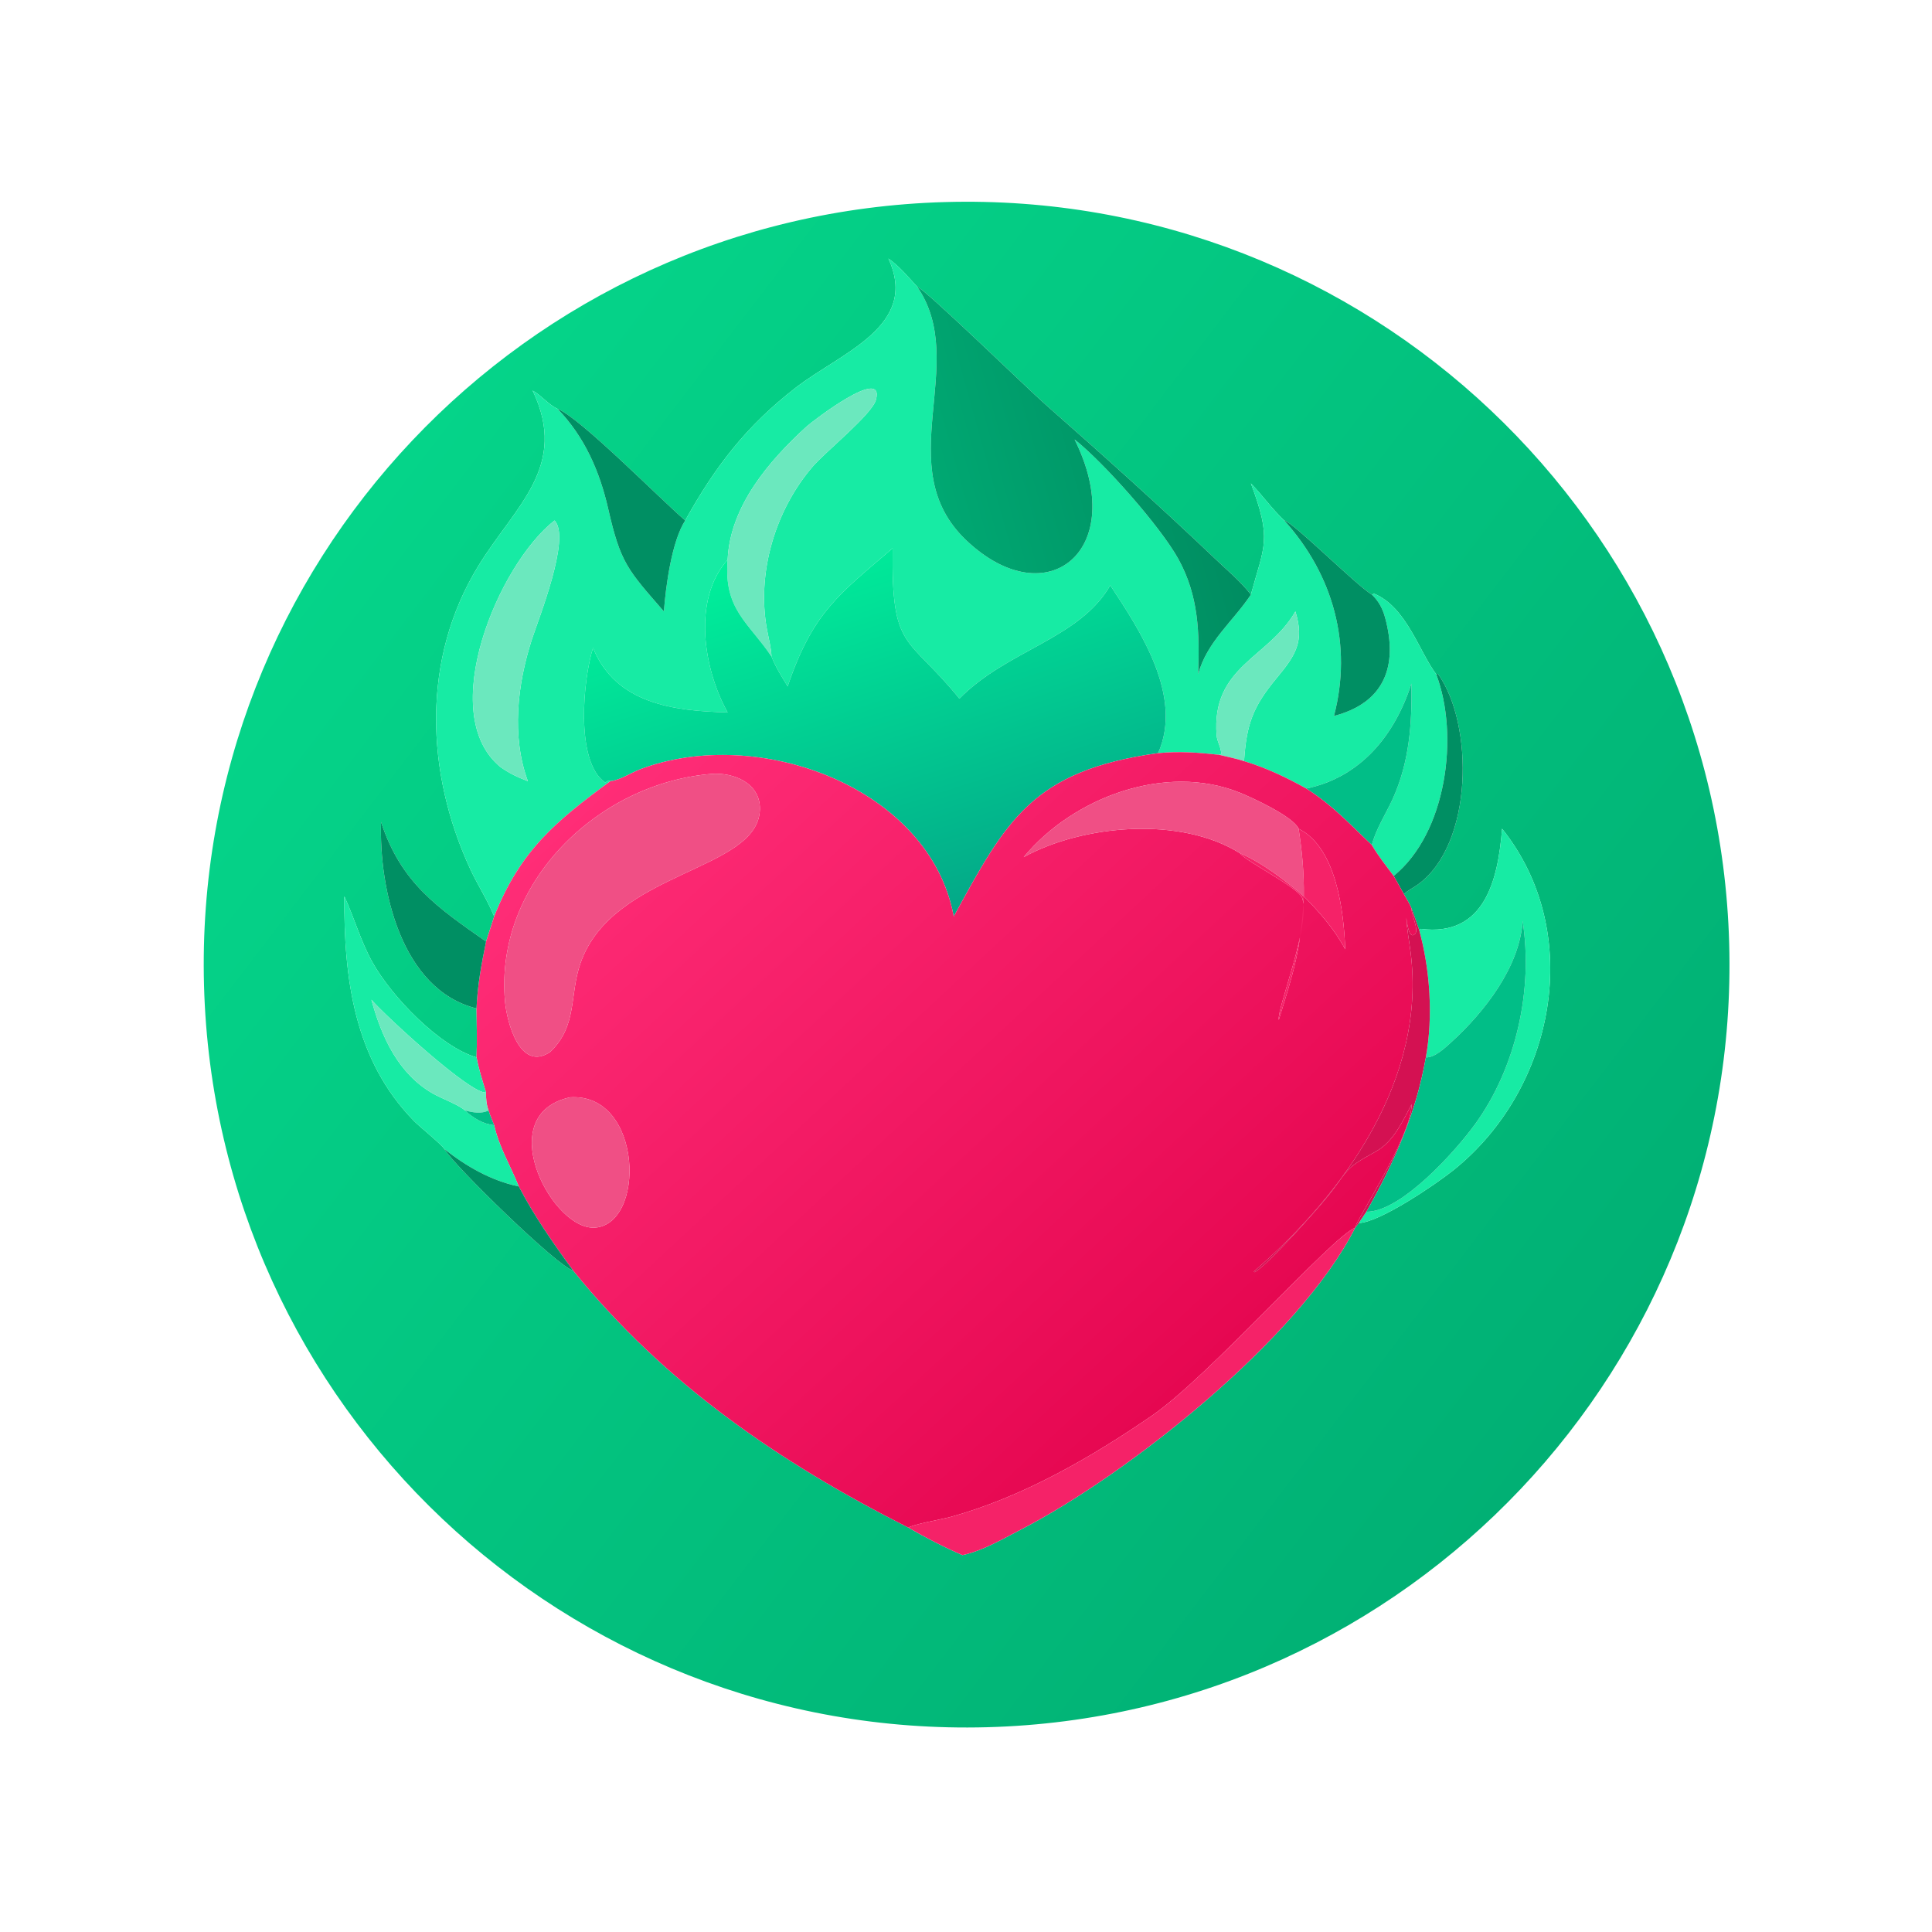 <?xml version="1.0" encoding="utf-8" ?>
<svg xmlns="http://www.w3.org/2000/svg" xmlns:xlink="http://www.w3.org/1999/xlink" width="1024" height="1024">
	<defs>
		<linearGradient id="gradient_0" gradientUnits="userSpaceOnUse" x1="416.417" y1="378.032" x2="96.128" y2="133.121">
			<stop offset="0" stop-color="#01B074"/>
			<stop offset="1" stop-color="#05D489"/>
		</linearGradient>
	</defs>
	<path fill="url(#gradient_0)" transform="scale(2 2)" d="M261.627 457.731C150.064 460.749 57.159 372.794 54.069 261.233C50.98 149.672 138.874 56.709 250.433 53.548C362.095 50.383 455.161 138.376 458.253 250.039C461.345 361.702 373.292 454.711 261.627 457.731ZM243.093 76.028C240.694 73.414 238.358 70.567 235.436 68.519C243.722 86.424 222.879 93.444 210.874 102.742C197.851 112.83 189.598 123.52 181.581 137.937C174.292 131.595 153.74 110.733 147.77 108.351C145.452 107.333 143.478 104.802 141.153 103.504C150.794 123.675 136.513 134.089 126.78 149.95C111.658 174.593 112.747 204.663 124.619 230.307C126.593 234.57 129.193 238.514 130.962 242.872L128.813 249.522C116.05 240.569 106.329 234.126 100.98 217.841C100.423 235.444 106.229 262.269 126.284 267.246C126.315 271.553 126.48 275.918 126.284 280.218C116.641 277.414 103.781 264.179 98.659 254.939C95.548 249.328 93.92 243.298 91.254 237.539C91.118 259.356 93.86 280.902 109.754 297.117C111.224 298.617 117.217 303.433 117.786 304.536C120.16 308.734 148.033 335.94 151.877 336.689C176.158 366.752 206.634 387.596 240.736 404.842C245.171 407.442 250.331 410.088 255.058 412.125C260.552 410.925 265.473 407.969 270.425 405.42C298.603 390.917 344.214 354.917 359.138 325.363L359.138 325.363L360.098 324.125C365.729 323.909 380.53 313.819 385.106 310.164C412.124 288.582 420.15 247.24 398.07 219.623C396.985 233.222 393.444 248.349 376.495 246.151L376.094 246.435C375.377 244.532 374.8 242.581 374.048 240.691C373.574 239.446 372.68 238.149 372.048 236.96C373.081 235.966 374.503 235.298 375.671 234.464C390.497 223.876 390.651 191.926 381.07 178.575L380.607 178.675C376.135 172.811 372.761 160.886 364.143 157.331L363.559 157.584C359.187 154.903 342.671 138.353 340.343 137.937C337.13 134.938 334.565 131.25 331.494 128.101C337.139 143.035 335.045 144.532 331.494 157.584C328.883 154.185 325.362 151.254 322.262 148.301C307.314 134.061 292.56 120.844 277.136 107.264C272.386 103.082 244.801 76.255 243.093 76.028Z"/>
	<path fill="#17EBA4" transform="scale(2 2)" d="M235.436 68.519C238.358 70.567 240.694 73.414 243.093 76.028C257.104 96.433 235.579 123.831 256.141 143.254C277.608 163.53 299.313 145.602 284.77 116.46C292.518 122.578 307.544 139.558 312.278 148.139C317.698 157.965 317.896 167.761 317.525 178.675C319.849 170.056 326.791 164.672 331.494 157.584C335.045 144.532 337.139 143.035 331.494 128.101C334.565 131.25 337.13 134.938 340.343 137.937C353.423 152.417 358.439 170.979 353.517 189.738C366.86 186.248 370.591 176.548 367.047 163.609C366.412 161.29 365.327 159.244 363.559 157.584L364.143 157.331C372.761 160.886 376.135 172.811 380.607 178.675C386.766 194.913 383.367 220.74 369.339 232.136C367.351 229.466 365.226 226.829 363.559 223.945C364.544 219.868 367.283 215.659 369.041 211.812C373.515 202.021 374.227 191.735 374.048 181.13C369.731 194.634 360.734 205.949 346.186 208.973C340.807 205.983 335.602 203.497 329.687 201.703C330.337 191.815 332.096 187.199 338.329 179.693C343.24 173.781 345.793 170.064 343.291 162.038C336.206 174.435 320.959 176.54 322.419 194.92C322.55 196.571 323.701 198.255 323.619 199.819L323.079 200.03C317.565 199.419 312.46 199.043 306.914 199.589C313.665 184.389 301.968 166.863 294.235 155.116C286.05 169.36 266.889 172.23 254.25 185.155C240.417 168.069 236.211 172.853 236.555 145.286C222.406 157.46 215.401 162.197 208.737 181.904C207.194 179.364 205.526 176.773 204.456 173.993C204.363 171.651 203.701 169.208 203.269 166.899C200.445 151.809 205.483 135.13 215.407 123.604C218.733 119.742 231.104 109.798 232.133 105.956C234.596 96.764 215.22 111.697 213.745 113.044C203.722 122.201 193.463 134.173 192.832 148.35C183.4 158.814 186.447 177.379 192.832 188.791C178.389 188.421 163.169 186.463 157.157 171.677C154.583 179.765 152.303 201.849 160.404 207.395C160.832 207.09 160.933 206.921 161.471 206.887L161.746 207.021C147.492 217.504 137.904 225.301 130.962 242.872C129.193 238.514 126.593 234.57 124.619 230.307C112.747 204.663 111.658 174.593 126.78 149.95C136.513 134.089 150.794 123.675 141.153 103.504C143.478 104.802 145.452 107.333 147.77 108.351C154.905 115.735 158.925 124.91 161.18 134.835C164.467 149.298 166.347 151 175.938 162.038C176.449 155.262 178.022 143.454 181.581 137.937C189.598 123.52 197.851 112.83 210.874 102.742C222.879 93.444 243.722 86.424 235.436 68.519ZM146.955 137.937C132.047 149.586 115.379 189.21 132.648 203.288C134.98 204.943 137.219 205.995 139.887 207.021C135.504 195.051 137.108 181.408 140.942 169.486C142.616 164.28 151.417 142.438 146.955 137.937Z"/>
	<defs>
		<linearGradient id="gradient_1" gradientUnits="userSpaceOnUse" x1="319.096" y1="116.078" x2="249.911" y2="135.358">
			<stop offset="0" stop-color="#008D61"/>
			<stop offset="1" stop-color="#00A872"/>
		</linearGradient>
	</defs>
	<path fill="url(#gradient_1)" transform="scale(2 2)" d="M243.093 76.028C244.801 76.255 272.386 103.082 277.136 107.264C292.56 120.844 307.314 134.061 322.262 148.301C325.362 151.254 328.883 154.185 331.494 157.584C326.791 164.672 319.849 170.056 317.525 178.675C317.896 167.761 317.698 157.965 312.278 148.139C307.544 139.558 292.518 122.578 284.77 116.46C299.313 145.602 277.608 163.53 256.141 143.254C235.579 123.831 257.104 96.433 243.093 76.028Z"/>
	<path fill="#6BE8BE" transform="scale(2 2)" d="M192.832 148.35C193.463 134.173 203.722 122.201 213.745 113.044C215.22 111.697 234.596 96.764 232.133 105.956C231.104 109.798 218.733 119.742 215.407 123.604C205.483 135.13 200.445 151.809 203.269 166.899C203.701 169.208 204.363 171.651 204.456 173.993C198.362 164.908 191.734 161.537 192.832 148.35Z"/>
	<path fill="#008F63" transform="scale(2 2)" d="M147.77 108.351C153.74 110.733 174.292 131.595 181.581 137.937C178.022 143.454 176.449 155.262 175.938 162.038C166.347 151 164.467 149.298 161.18 134.835C158.925 124.91 154.905 115.735 147.77 108.351Z"/>
	<path fill="#008F63" transform="scale(2 2)" d="M340.343 137.937C342.671 138.353 359.187 154.903 363.559 157.584C365.327 159.244 366.412 161.29 367.047 163.609C370.591 176.548 366.86 186.248 353.517 189.738C358.439 170.979 353.423 152.417 340.343 137.937Z"/>
	<path fill="#6BE8BE" transform="scale(2 2)" d="M132.648 203.288C115.379 189.21 132.047 149.586 146.955 137.937C151.417 142.438 142.616 164.28 140.942 169.486C137.108 181.408 135.504 195.051 139.887 207.021C137.219 205.995 134.98 204.943 132.648 203.288Z"/>
	<defs>
		<linearGradient id="gradient_2" gradientUnits="userSpaceOnUse" x1="248.82" y1="242.101" x2="216.471" y2="142.01">
			<stop offset="0" stop-color="#03A988"/>
			<stop offset="1" stop-color="#00F09B"/>
		</linearGradient>
	</defs>
	<path fill="url(#gradient_2)" transform="scale(2 2)" d="M192.832 188.791C186.447 177.379 183.4 158.814 192.832 148.35C191.734 161.537 198.362 164.908 204.456 173.993C205.526 176.773 207.194 179.364 208.737 181.904C215.401 162.197 222.406 157.46 236.555 145.286C236.211 172.853 240.417 168.069 254.25 185.155C266.889 172.23 286.05 169.36 294.235 155.116C301.968 166.863 313.665 184.389 306.914 199.589C273.512 204.23 266.68 217.442 252.747 242.872C246.439 208.608 200.792 192.005 169.591 203.895C167.152 204.824 164.328 206.762 161.746 207.021L161.471 206.887C160.933 206.921 160.832 207.09 160.404 207.395C152.303 201.849 154.583 179.765 157.157 171.677C163.169 186.463 178.389 188.421 192.832 188.791Z"/>
	<path fill="#6BE8BE" transform="scale(2 2)" d="M323.079 200.03L323.619 199.819C323.701 198.255 322.55 196.571 322.419 194.92C320.959 176.54 336.206 174.435 343.291 162.038C345.793 170.064 343.24 173.781 338.329 179.693C332.096 187.199 330.337 191.815 329.687 201.703C327.54 201.01 325.27 200.583 323.079 200.03Z"/>
	<path fill="#008F63" transform="scale(2 2)" d="M380.607 178.675L381.07 178.575C390.651 191.926 390.497 223.876 375.671 234.464C374.503 235.298 373.081 235.966 372.048 236.96C371.163 235.34 370.264 233.733 369.339 232.136C383.367 220.74 386.766 194.913 380.607 178.675Z"/>
	<path fill="#01BE87" transform="scale(2 2)" d="M346.186 208.973C360.734 205.949 369.731 194.634 374.048 181.13C374.227 191.735 373.515 202.021 369.041 211.812C367.283 215.659 364.544 219.868 363.559 223.945C357.567 218.293 353.316 213.52 346.186 208.973Z"/>
	<defs>
		<linearGradient id="gradient_3" gradientUnits="userSpaceOnUse" x1="327.215" y1="355.646" x2="175.541" y2="192.52">
			<stop offset="0" stop-color="#E60751"/>
			<stop offset="1" stop-color="#FF2D77"/>
		</linearGradient>
	</defs>
	<path fill="url(#gradient_3)" transform="scale(2 2)" d="M252.747 242.872C266.68 217.442 273.512 204.23 306.914 199.589C312.46 199.043 317.565 199.419 323.079 200.03C325.27 200.583 327.54 201.01 329.687 201.703C335.602 203.497 340.807 205.983 346.186 208.973C353.316 213.52 357.567 218.293 363.559 223.945C365.226 226.829 367.351 229.466 369.339 232.136C370.264 233.733 371.163 235.34 372.048 236.96C372.68 238.149 373.574 239.446 374.048 240.691C373.99 242.28 376.079 246.419 375.004 247.504C373.3 249.224 372.78 243.861 372.675 243.155C372.846 246.24 373.43 249.277 373.82 252.338C378.076 285.77 356.481 316.033 332.28 336.977L332.55 337.147C336.403 334.73 348.236 321.431 351.133 317.932C357.818 309.859 355.462 310.179 364.581 305.174C369.294 302.588 371.775 297.039 374.099 292.643C374.05 301.322 359.069 323.817 359.138 325.363L359.138 325.363C353.119 327.614 320.316 364.825 305.332 375.128C289.142 386.262 270.917 396.79 251.82 402.022C249.4 402.685 242.228 403.885 240.736 404.842C206.634 387.596 176.158 366.752 151.877 336.689C146.686 329.608 141.533 322.221 137.488 314.424C135.293 308.98 132.242 303.985 130.962 298.194C130.438 296.906 129.893 295.624 129.47 294.299C128.905 292.709 128.761 291.206 128.813 289.531C127.838 286.354 126.918 283.507 126.284 280.218C126.48 275.918 126.315 271.553 126.284 267.246C126.524 261.135 127.599 255.483 128.813 249.522L130.962 242.872C137.904 225.301 147.492 217.504 161.746 207.021C164.328 206.762 167.152 204.824 169.591 203.895C200.792 192.005 246.439 208.608 252.747 242.872ZM344.146 219.623C342.78 216.433 331.867 211.394 328.455 210.028C308.862 202.187 284.4 211.279 271.297 227.136C286.86 218.576 312.878 216.194 328.662 226.156C330.068 228.251 344.359 235.326 345.146 238.085C347.286 245.587 338.411 267.08 338.888 270.289C342.889 257.312 344.735 251.861 345.527 237.539C349.71 241.738 353.698 246.332 356.496 251.575C356.133 241.681 354.219 224.631 344.146 219.623ZM188.443 205.105C158.397 207.627 131.037 234.036 133.829 265.37C134.315 270.827 137.775 284.164 145.804 278.783C153.103 271.803 150.857 263.744 153.842 255.214C162.446 230.629 200.995 230.971 201.38 214.479C201.542 207.538 194.382 204.611 188.443 205.105ZM151.097 290.8C130.716 295.212 145.488 324.396 156.638 325.316L157.157 325.363C171.278 325.212 170.501 289.568 151.097 290.8Z"/>
	<path fill="#F04F85" transform="scale(2 2)" d="M145.804 278.783C137.775 284.164 134.315 270.827 133.829 265.37C131.037 234.036 158.397 207.627 188.443 205.105C194.382 204.611 201.542 207.538 201.38 214.479C200.995 230.971 162.446 230.629 153.842 255.214C150.857 263.744 153.103 271.803 145.804 278.783Z"/>
	<path fill="#F04F85" transform="scale(2 2)" d="M271.297 227.136C284.4 211.279 308.862 202.187 328.455 210.028C331.867 211.394 342.78 216.433 344.146 219.623C345.087 225.675 345.603 231.41 345.527 237.539C340.879 233.504 334.289 228.499 328.662 226.156C312.878 216.194 286.86 218.576 271.297 227.136Z"/>
	<path fill="#008F63" transform="scale(2 2)" d="M100.98 217.841C106.329 234.126 116.05 240.569 128.813 249.522C127.599 255.483 126.524 261.135 126.284 267.246C106.229 262.269 100.423 235.444 100.98 217.841Z"/>
	<path fill="#F52268" transform="scale(2 2)" d="M344.146 219.623C354.219 224.631 356.133 241.681 356.496 251.575C353.698 246.332 349.71 241.738 345.527 237.539C344.735 251.861 342.889 257.312 338.888 270.289C338.411 267.08 347.286 245.587 345.146 238.085C344.359 235.326 330.068 228.251 328.662 226.156C334.289 228.499 340.879 233.504 345.527 237.539C345.603 231.41 345.087 225.675 344.146 219.623Z"/>
	<path fill="#17EBA4" transform="scale(2 2)" d="M376.094 246.435L376.495 246.151C393.444 248.349 396.985 233.222 398.07 219.623C420.15 247.24 412.124 288.582 385.106 310.164C380.53 313.819 365.729 323.909 360.098 324.125C360.709 323.102 361.439 322.121 362.106 321.132C371.348 321.192 385.725 305.043 390.864 297.982C401.769 283 406.367 262.28 403.508 244.034C402.794 256.143 393.415 268.127 384.855 275.954C383.149 277.514 380.268 280.326 377.864 280.218C379.816 269.382 378.995 257.013 376.094 246.435Z"/>
	<path fill="#17EBA4" transform="scale(2 2)" d="M91.254 237.539C93.92 243.298 95.548 249.328 98.659 254.939C103.781 264.179 116.641 277.414 126.284 280.218C126.918 283.507 127.838 286.354 128.813 289.531C124.744 290.047 102.207 269.283 98.429 264.934C101.109 274.812 105.59 284.675 114.906 289.91C116.948 291.058 121.773 292.874 123.233 294.299C125.422 296.29 127.962 297.876 130.962 298.194C132.242 303.985 135.293 308.98 137.488 314.424C130.21 312.931 123.562 309.093 117.786 304.536C117.217 303.433 111.224 298.617 109.754 297.117C93.86 280.902 91.118 259.356 91.254 237.539Z"/>
	<path fill="#D41152" transform="scale(2 2)" d="M374.048 240.691C374.8 242.581 375.377 244.532 376.094 246.435C378.995 257.013 379.816 269.382 377.864 280.218C375.266 295.189 369.497 308.027 362.106 321.132C361.439 322.121 360.709 323.102 360.098 324.125L359.138 325.363C359.069 323.817 374.05 301.322 374.099 292.643C371.775 297.039 369.294 302.588 364.581 305.174C355.462 310.179 357.818 309.859 351.133 317.932C348.236 321.431 336.403 334.73 332.55 337.147L332.28 336.977C356.481 316.033 378.076 285.77 373.82 252.338C373.43 249.277 372.846 246.24 372.675 243.155C372.78 243.861 373.3 249.224 375.004 247.504C376.079 246.419 373.99 242.28 374.048 240.691Z"/>
	<path fill="#01BE87" transform="scale(2 2)" d="M377.864 280.218C380.268 280.326 383.149 277.514 384.855 275.954C393.415 268.127 402.794 256.143 403.508 244.034C406.367 262.28 401.769 283 390.864 297.982C385.725 305.043 371.348 321.192 362.106 321.132C369.497 308.027 375.266 295.189 377.864 280.218Z"/>
	<path fill="#6BE8BE" transform="scale(2 2)" d="M128.813 289.531C128.761 291.206 128.905 292.709 129.47 294.299C127.483 295.246 125.292 294.816 123.233 294.299C121.773 292.874 116.948 291.058 114.906 289.91C105.59 284.675 101.109 274.812 98.429 264.934C102.207 269.283 124.744 290.047 128.813 289.531Z"/>
	<path fill="#F04F85" transform="scale(2 2)" d="M157.157 325.363L156.638 325.316C145.488 324.396 130.716 295.212 151.097 290.8C170.501 289.568 171.278 325.212 157.157 325.363Z"/>
	<path fill="#01BE87" transform="scale(2 2)" d="M129.47 294.299C129.893 295.624 130.438 296.906 130.962 298.194C127.962 297.876 125.422 296.29 123.233 294.299C125.292 294.816 127.483 295.246 129.47 294.299Z"/>
	<path fill="#008F63" transform="scale(2 2)" d="M117.786 304.536C123.562 309.093 130.21 312.931 137.488 314.424C141.533 322.221 146.686 329.608 151.877 336.689C148.033 335.94 120.16 308.734 117.786 304.536Z"/>
	<path fill="#F52268" transform="scale(2 2)" d="M240.736 404.842C242.228 403.885 249.4 402.685 251.82 402.022C270.917 396.79 289.142 386.262 305.332 375.128C320.316 364.825 353.119 327.614 359.138 325.363C344.214 354.917 298.603 390.917 270.425 405.42C265.473 407.969 260.552 410.925 255.058 412.125C250.331 410.088 245.171 407.442 240.736 404.842Z"/>
</svg>

